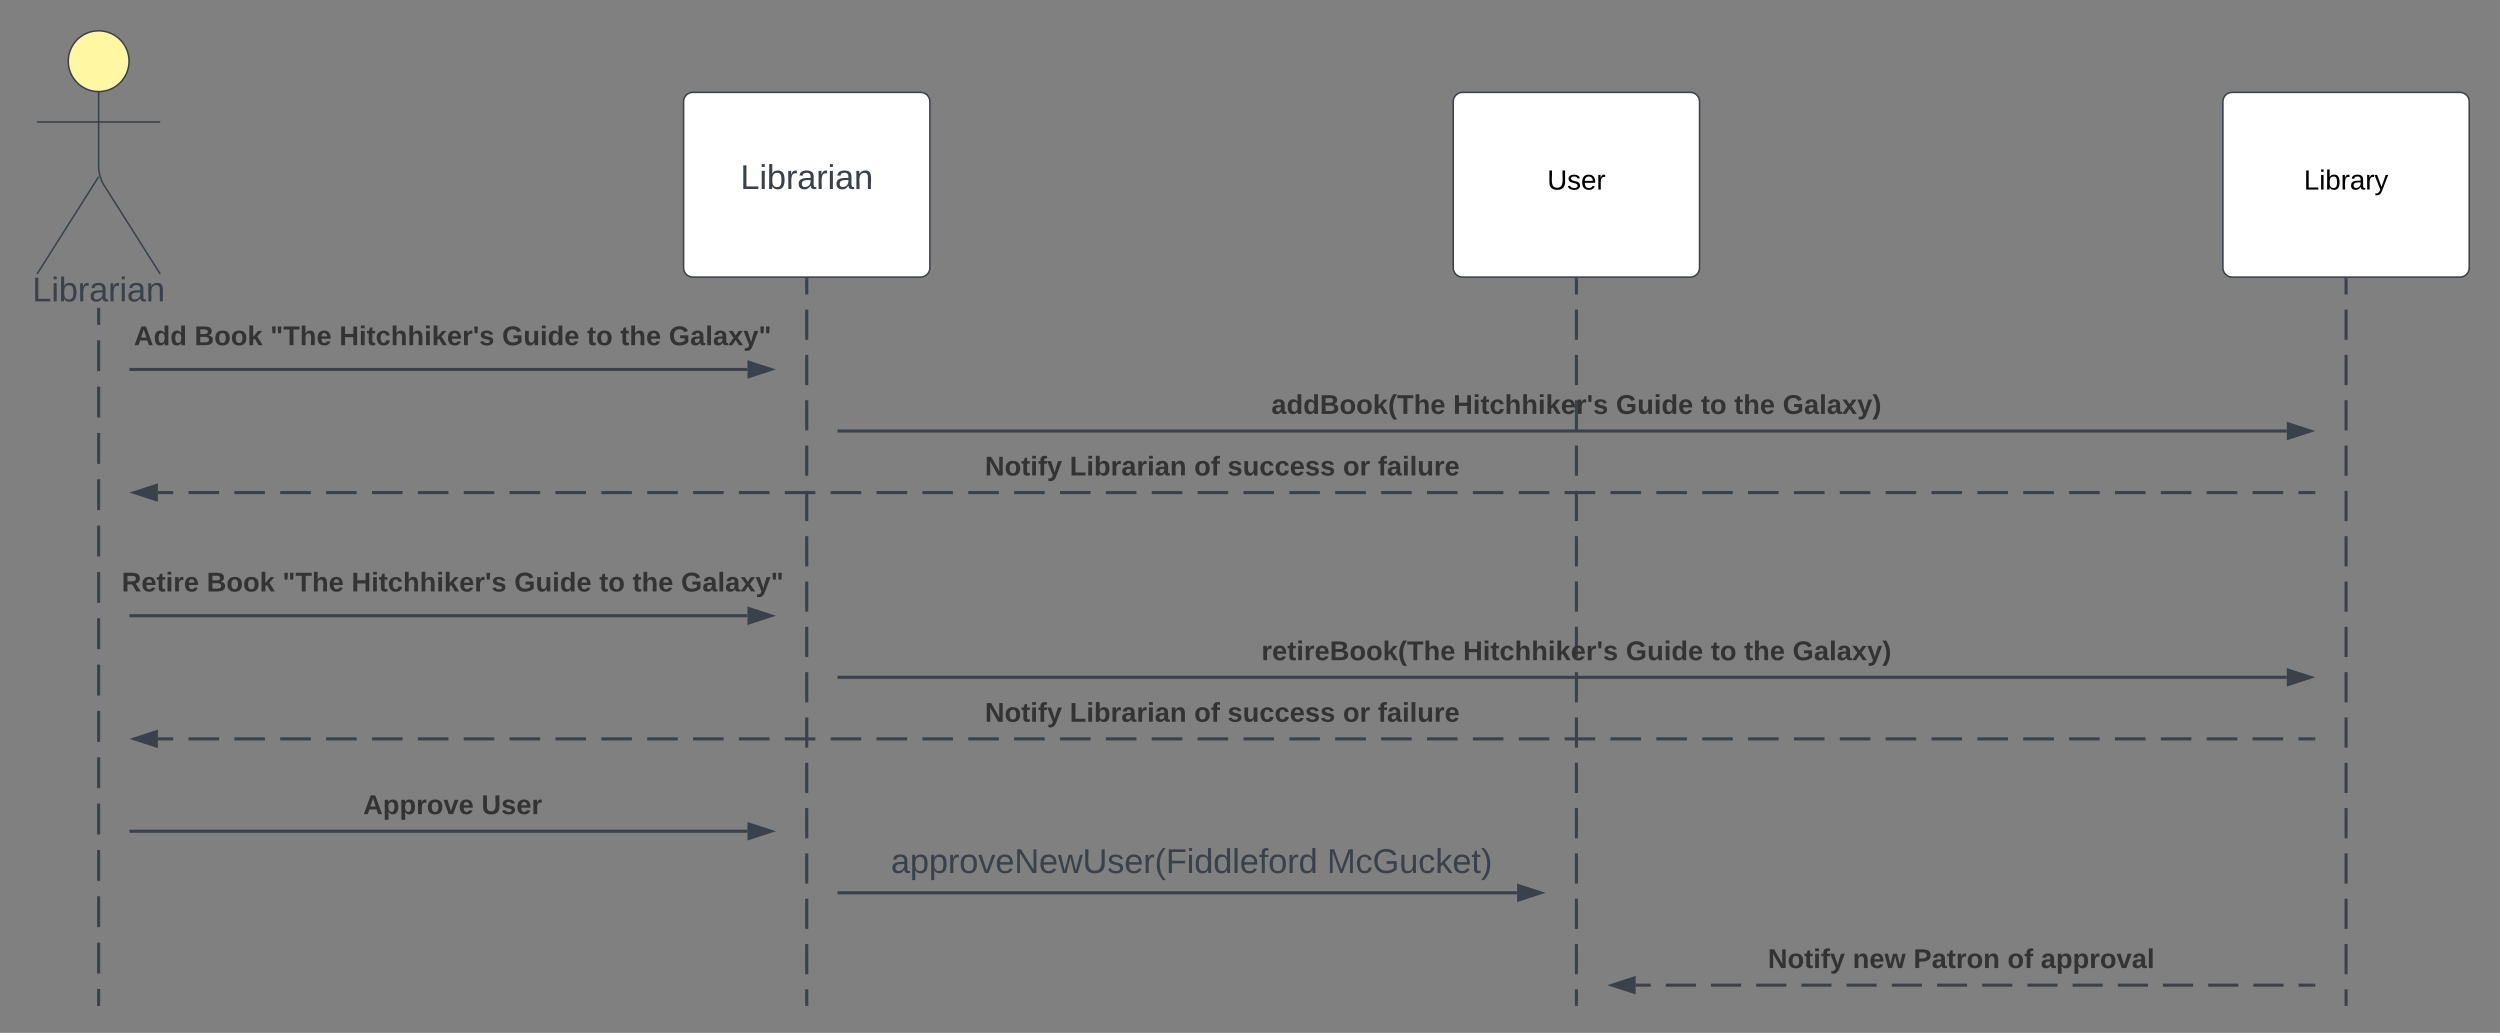 <svg xmlns="http://www.w3.org/2000/svg" xmlns:xlink="http://www.w3.org/1999/xlink" xmlns:lucid="lucid" width="1624.09" height="671"><rect width="100%" height="100%" fill="#808080" stroke="none"/><g transform="translate(-75.914 -68.195)" lucid:page-tab-id="0_0"><path d="M600 249.7v9.8m0 9.82v19.63m0 9.8v19.63m0 9.82v19.62m0 9.8v19.64m0 9.8v19.64m0 9.8v19.63m0 9.82v19.62m0 9.8v19.64m0 9.82v19.63m0 9.8v19.63m0 9.82v19.62m0 9.8v19.64m0 9.8v19.64m0 9.8v19.63m0 9.82v19.62m0 9.8v9.83" stroke="#3a414a" stroke-width="2" fill="none"/><path d="M601 249.72h-2v-1.02h2z" stroke="#3a414a" stroke-width=".05" fill="#3a414a"/><path d="M600 720.67v1.03M1100 249.7v9.8m0 9.82v19.63m0 9.8v19.63m0 9.82v19.62m0 9.8v19.64m0 9.8v19.64m0 9.8v19.63m0 9.82v19.62m0 9.8v19.64m0 9.82v19.63m0 9.8v19.63m0 9.82v19.62m0 9.8v19.64m0 9.8v19.64m0 9.8v19.63m0 9.82v19.62m0 9.8v9.83" stroke="#3a414a" stroke-width="2" fill="none"/><path d="M1101 249.72h-2v-1.02h2z" stroke="#3a414a" stroke-width=".05" fill="#3a414a"/><path d="M1100 720.67v1.03" stroke="#3a414a" stroke-width="2" fill="none"/><path d="M520 134.2c0-3.32 2.7-6 6-6h148c3.3 0 6 2.68 6 6v108c0 3.3-2.7 6-6 6H526c-3.3 0-6-2.7-6-6z" stroke="#3a414a" fill="#fff"/><use xlink:href="#a" transform="matrix(1,0,0,1,520,128.195) translate(36.919 62.778)"/><path d="M1020 134.2c0-3.32 2.7-6 6-6h148c3.3 0 6 2.68 6 6v108c0 3.3-2.7 6-6 6h-148c-3.3 0-6-2.7-6-6z" stroke="#3a414a" fill="#fff"/><use xlink:href="#b" transform="matrix(1,0,0,1,1020,128.195) translate(61.055 63.15)"/><path d="M1520 134.2c0-3.32 2.7-6 6-6h148c3.3 0 6 2.68 6 6v108c0 3.3-2.7 6-6 6h-148c-3.3 0-6-2.7-6-6z" stroke="#3a414a" fill="#fff"/><use xlink:href="#c" transform="matrix(1,0,0,1,1520,128.195) translate(52.58 63.15)"/><path d="M1600 249.7v9.8m0 9.82v19.63m0 9.8v19.63m0 9.82v19.62m0 9.8v19.64m0 9.8v19.64m0 9.8v19.63m0 9.82v19.62m0 9.8v19.64m0 9.82v19.63m0 9.8v19.63m0 9.82v19.62m0 9.8v19.64m0 9.8v19.64m0 9.8v19.63m0 9.82v19.62m0 9.8v9.83" stroke="#3a414a" stroke-width="2" fill="none"/><path d="M1601 249.72h-2v-1.02h2z" stroke="#3a414a" stroke-width=".05" fill="#3a414a"/><path d="M1600 720.67v1.03" stroke="#3a414a" stroke-width="2" fill="none"/><path d="M159.75 107.95c0 10.9-8.84 19.75-19.75 19.75-10.9 0-19.75-8.85-19.75-19.75S129.1 88.2 140 88.2c10.9 0 19.75 8.84 19.75 19.75z" stroke="#3a414a" fill="#fff7a1"/><path d="M140 127.7V177c0 3.3 1.44 8.26 3.2 11.06L180 246.2M140 183l-40 63.2m0-98.75h80" stroke="#3a414a" fill="none"/><path d="M100 94.2c0-3.32 2.7-6 6-6h68c3.3 0 6 2.68 6 6v168c0 3.3-2.7 6-6 6h-68c-3.3 0-6-2.7-6-6z" fill="none"/><use xlink:href="#a" transform="matrix(1,0,0,1,20,246.195) translate(76.914 17.778)"/><path d="M140 269.2v10.03m0 10.03v20.07m0 10.03v20.07m0 10.03v20.07m0 10.03v20.07m0 10.03v20.07m0 10.03v20.07m0 10.03v20.07m0 10.03v20.07m0 10.03v20.07m0 10.03v20.07m0 10.03v20.07m0 10.03v20.07m0 10.03v20.07m0 10.03v20.07m0 10.03v10.04M140 269.22v-1.02M140 720.67v1.03M161 308.2h400.5M161.03 308.2H160" stroke="#3a414a" stroke-width="2" fill="none"/><path d="M576.76 308.2l-14.26 4.63v-9.27z" stroke="#3a414a" stroke-width="2" fill="#3a414a"/><use xlink:href="#d" transform="matrix(1,0,0,1,162.914,278.226) translate(0 14.222)"/><use xlink:href="#e" transform="matrix(1,0,0,1,162.914,278.226) translate(39.358 14.222)"/><use xlink:href="#f" transform="matrix(1,0,0,1,162.914,278.226) translate(88.593 14.222)"/><use xlink:href="#g" transform="matrix(1,0,0,1,162.914,278.226) translate(133.432 14.222)"/><use xlink:href="#h" transform="matrix(1,0,0,1,162.914,278.226) translate(239.16 14.222)"/><use xlink:href="#i" transform="matrix(1,0,0,1,162.914,278.226) translate(294.37 14.222)"/><use xlink:href="#j" transform="matrix(1,0,0,1,162.914,278.226) translate(316 14.222)"/><use xlink:href="#k" transform="matrix(1,0,0,1,162.914,278.226) translate(347.506 14.222)"/><path d="M621 348.2h940.5M621.03 348.2H620" stroke="#3a414a" stroke-width="2" fill="none"/><path d="M1576.76 348.2l-14.26 4.63v-9.27z" stroke="#3a414a" stroke-width="2" fill="#3a414a"/><use xlink:href="#l" transform="matrix(1,0,0,1,901.827,322.862) translate(0 14.222)"/><use xlink:href="#m" transform="matrix(1,0,0,1,901.827,322.862) translate(118.123 14.222)"/><use xlink:href="#h" transform="matrix(1,0,0,1,901.827,322.862) translate(223.852 14.222)"/><use xlink:href="#i" transform="matrix(1,0,0,1,901.827,322.862) translate(279.062 14.222)"/><use xlink:href="#j" transform="matrix(1,0,0,1,901.827,322.862) translate(300.691 14.222)"/><use xlink:href="#n" transform="matrix(1,0,0,1,901.827,322.862) translate(332.198 14.222)"/><path d="M161 608.2h400.5M161.03 608.2H160" stroke="#3a414a" stroke-width="2" fill="none"/><path d="M576.76 608.2l-14.26 4.63v-9.27z" stroke="#3a414a" stroke-width="2" fill="#3a414a"/><use xlink:href="#o" transform="matrix(1,0,0,1,311.852,582.862) translate(0 14.222)"/><use xlink:href="#p" transform="matrix(1,0,0,1,311.852,582.862) translate(76.84 14.222)"/><path d="M178.5 388.2h9.93m9.94 0h19.86m9.93 0h19.87m9.93 0h19.87m9.93 0h19.87m9.93 0h19.86m9.94 0h19.86m9.93 0h19.87m9.93 0h19.87m9.93 0h19.87m9.93 0h19.86m9.95 0h19.86m9.94 0H546m9.94 0h19.87m9.94 0h19.86m9.94 0h19.86m9.93 0h19.87m9.93 0H695m9.93 0h19.87m9.93 0h19.86m9.93 0h19.86m9.92 0h19.87m9.92 0H844m9.92 0h19.86m9.94 0h19.86m9.94 0h19.86m9.93 0h19.88m9.93 0H993m9.93 0h19.87m9.94 0h19.87m9.93 0h19.87m9.93 0h19.87m9.93 0h19.87m9.93 0h19.86m9.94 0h19.86m9.93 0h19.86m9.93 0h19.86m9.93 0h19.85m9.94 0h19.85m9.93 0h19.87m9.93 0h19.87m9.93 0h19.87m9.93 0h19.86m9.94 0h19.86m9.93 0h19.87m9.93 0h19.87m9.93 0h19.86m9.94 0h9.93" stroke="#3a414a" stroke-width="2" fill="none"/><path d="M163.24 388.2l14.26-4.64v9.27z" stroke="#3a414a" stroke-width="2" fill="#3a414a"/><path d="M1578.97 388.2h1.03" stroke="#3a414a" stroke-width="2" fill="none"/><use xlink:href="#q" transform="matrix(1,0,0,1,715.753,362.862) translate(0 14.222)"/><use xlink:href="#r" transform="matrix(1,0,0,1,715.753,362.862) translate(55.111 14.222)"/><use xlink:href="#s" transform="matrix(1,0,0,1,715.753,362.862) translate(135.951 14.222)"/><use xlink:href="#t" transform="matrix(1,0,0,1,715.753,362.862) translate(157.58 14.222)"/><use xlink:href="#u" transform="matrix(1,0,0,1,715.753,362.862) translate(232.593 14.222)"/><use xlink:href="#v" transform="matrix(1,0,0,1,715.753,362.862) translate(255.259 14.222)"/><path d="M161 468.2h400.5M161.03 468.2H160" stroke="#3a414a" stroke-width="2" fill="none"/><path d="M576.76 468.2l-14.26 4.63v-9.27z" stroke="#3a414a" stroke-width="2" fill="#3a414a"/><g><use xlink:href="#w" transform="matrix(1,0,0,1,154.988,438.226) translate(0 14.222)"/><use xlink:href="#e" transform="matrix(1,0,0,1,154.988,438.226) translate(55.21 14.222)"/><use xlink:href="#f" transform="matrix(1,0,0,1,154.988,438.226) translate(104.444 14.222)"/><use xlink:href="#g" transform="matrix(1,0,0,1,154.988,438.226) translate(149.284 14.222)"/><use xlink:href="#h" transform="matrix(1,0,0,1,154.988,438.226) translate(255.012 14.222)"/><use xlink:href="#i" transform="matrix(1,0,0,1,154.988,438.226) translate(310.222 14.222)"/><use xlink:href="#j" transform="matrix(1,0,0,1,154.988,438.226) translate(331.852 14.222)"/><use xlink:href="#k" transform="matrix(1,0,0,1,154.988,438.226) translate(363.358 14.222)"/></g><path d="M621 508.2h940.5M621.03 508.2H620" stroke="#3a414a" stroke-width="2" fill="none"/><path d="M1576.76 508.2l-14.26 4.63v-9.27z" stroke="#3a414a" stroke-width="2" fill="#3a414a"/><g><use xlink:href="#x" transform="matrix(1,0,0,1,895.383,482.862) translate(0 14.222)"/><use xlink:href="#m" transform="matrix(1,0,0,1,895.383,482.862) translate(131.012 14.222)"/><use xlink:href="#h" transform="matrix(1,0,0,1,895.383,482.862) translate(236.741 14.222)"/><use xlink:href="#i" transform="matrix(1,0,0,1,895.383,482.862) translate(291.951 14.222)"/><use xlink:href="#j" transform="matrix(1,0,0,1,895.383,482.862) translate(313.58 14.222)"/><use xlink:href="#n" transform="matrix(1,0,0,1,895.383,482.862) translate(345.086 14.222)"/></g><path d="M178.5 548.2h9.93m9.94 0h19.86m9.93 0h19.87m9.93 0h19.87m9.93 0h19.87m9.93 0h19.86m9.94 0h19.86m9.93 0h19.87m9.93 0h19.87m9.93 0h19.87m9.93 0h19.86m9.95 0h19.86m9.94 0H546m9.94 0h19.87m9.94 0h19.86m9.94 0h19.86m9.93 0h19.87m9.93 0H695m9.93 0h19.87m9.93 0h19.86m9.93 0h19.86m9.92 0h19.87m9.92 0H844m9.92 0h19.86m9.94 0h19.86m9.94 0h19.86m9.93 0h19.88m9.93 0H993m9.93 0h19.87m9.94 0h19.87m9.93 0h19.87m9.93 0h19.87m9.93 0h19.87m9.93 0h19.86m9.94 0h19.86m9.93 0h19.86m9.93 0h19.86m9.93 0h19.85m9.94 0h19.85m9.93 0h19.87m9.93 0h19.87m9.93 0h19.87m9.93 0h19.86m9.94 0h19.86m9.93 0h19.87m9.93 0h19.87m9.93 0h19.86m9.94 0h9.93" stroke="#3a414a" stroke-width="2" fill="none"/><path d="M163.24 548.2l14.26-4.64v9.27z" stroke="#3a414a" stroke-width="2" fill="#3a414a"/><path d="M1578.97 548.2h1.03" stroke="#3a414a" stroke-width="2" fill="none"/><g><use xlink:href="#q" transform="matrix(1,0,0,1,715.753,522.862) translate(0 14.222)"/><use xlink:href="#r" transform="matrix(1,0,0,1,715.753,522.862) translate(55.111 14.222)"/><use xlink:href="#s" transform="matrix(1,0,0,1,715.753,522.862) translate(135.951 14.222)"/><use xlink:href="#t" transform="matrix(1,0,0,1,715.753,522.862) translate(157.58 14.222)"/><use xlink:href="#u" transform="matrix(1,0,0,1,715.753,522.862) translate(232.593 14.222)"/><use xlink:href="#v" transform="matrix(1,0,0,1,715.753,522.862) translate(255.259 14.222)"/></g><path d="M621 648.2h440.5M621.03 648.2H620" stroke="#3a414a" stroke-width="2" fill="none"/><path d="M1076.76 648.2l-14.26 4.63v-9.27z" stroke="#3a414a" stroke-width="2" fill="#3a414a"/><g><use xlink:href="#y" transform="matrix(1,0,0,1,654.691,617.528) translate(0 17.778)"/><use xlink:href="#z" transform="matrix(1,0,0,1,654.691,617.528) translate(283.333 17.778)"/></g><path d="M1138.5 708.2h9.8m9.78 0h19.58m9.8 0H1207m9.8 0h19.57m9.78 0h19.58m9.8 0h19.56m9.8 0h19.57m9.78 0h19.58m9.8 0h19.56m9.8 0h19.57m9.78 0h19.58m9.78 0h19.58m9.8 0h19.57m9.78 0h19.58m9.78 0h19.58m9.8 0h9.78" stroke="#3a414a" stroke-width="2" fill="none"/><path d="M1123.24 708.2l14.26-4.64v9.27z" stroke="#3a414a" stroke-width="2" fill="#3a414a"/><path d="M1578.97 708.2h1.03" stroke="#3a414a" stroke-width="2" fill="none"/><g><use xlink:href="#q" transform="matrix(1,0,0,1,1224.395,682.862) translate(0 14.222)"/><use xlink:href="#A" transform="matrix(1,0,0,1,1224.395,682.862) translate(55.111 14.222)"/><use xlink:href="#B" transform="matrix(1,0,0,1,1224.395,682.862) translate(94.568 14.222)"/><use xlink:href="#s" transform="matrix(1,0,0,1,1224.395,682.862) translate(155.654 14.222)"/><use xlink:href="#C" transform="matrix(1,0,0,1,1224.395,682.862) translate(177.284 14.222)"/></g><defs><path fill="#3a414a" d="M30 0v-248h33v221h125V0H30" id="D"/><path fill="#3a414a" d="M24-231v-30h32v30H24zM24 0v-190h32V0H24" id="E"/><path fill="#3a414a" d="M115-194c53 0 69 39 70 98 0 66-23 100-70 100C84 3 66-7 56-30L54 0H23l1-261h32v101c10-23 28-34 59-34zm-8 174c40 0 45-34 45-75 0-40-5-75-45-74-42 0-51 32-51 76 0 43 10 73 51 73" id="F"/><path fill="#3a414a" d="M114-163C36-179 61-72 57 0H25l-1-190h30c1 12-1 29 2 39 6-27 23-49 58-41v29" id="G"/><path fill="#3a414a" d="M141-36C126-15 110 5 73 4 37 3 15-17 15-53c-1-64 63-63 125-63 3-35-9-54-41-54-24 1-41 7-42 31l-33-3c5-37 33-52 76-52 45 0 72 20 72 64v82c-1 20 7 32 28 27v20c-31 9-61-2-59-35zM48-53c0 20 12 33 32 33 41-3 63-29 60-74-43 2-92-5-92 41" id="H"/><path fill="#3a414a" d="M117-194c89-4 53 116 60 194h-32v-121c0-31-8-49-39-48C34-167 62-67 57 0H25l-1-190h30c1 10-1 24 2 32 11-22 29-35 61-36" id="I"/><g id="a"><use transform="matrix(0.062,0,0,0.062,0,0)" xlink:href="#D"/><use transform="matrix(0.062,0,0,0.062,12.346,0)" xlink:href="#E"/><use transform="matrix(0.062,0,0,0.062,17.222,0)" xlink:href="#F"/><use transform="matrix(0.062,0,0,0.062,29.568,0)" xlink:href="#G"/><use transform="matrix(0.062,0,0,0.062,36.914,0)" xlink:href="#H"/><use transform="matrix(0.062,0,0,0.062,49.259,0)" xlink:href="#G"/><use transform="matrix(0.062,0,0,0.062,56.605,0)" xlink:href="#E"/><use transform="matrix(0.062,0,0,0.062,61.481,0)" xlink:href="#H"/><use transform="matrix(0.062,0,0,0.062,73.827,0)" xlink:href="#I"/></g><path d="M232-93c-1 65-40 97-104 97C67 4 28-28 28-90v-158h33c8 89-33 224 67 224 102 0 64-133 71-224h33v155" id="J"/><path d="M135-143c-3-34-86-38-87 0 15 53 115 12 119 90S17 21 10-45l28-5c4 36 97 45 98 0-10-56-113-15-118-90-4-57 82-63 122-42 12 7 21 19 24 35" id="K"/><path d="M100-194c63 0 86 42 84 106H49c0 40 14 67 53 68 26 1 43-12 49-29l28 8c-11 28-37 45-77 45C44 4 14-33 15-96c1-61 26-98 85-98zm52 81c6-60-76-77-97-28-3 7-6 17-6 28h103" id="L"/><path d="M114-163C36-179 61-72 57 0H25l-1-190h30c1 12-1 29 2 39 6-27 23-49 58-41v29" id="M"/><g id="b"><use transform="matrix(0.05,0,0,0.05,0,0)" xlink:href="#J"/><use transform="matrix(0.05,0,0,0.05,12.95,0)" xlink:href="#K"/><use transform="matrix(0.05,0,0,0.05,21.95,0)" xlink:href="#L"/><use transform="matrix(0.05,0,0,0.05,31.95,0)" xlink:href="#M"/></g><path d="M30 0v-248h33v221h125V0H30" id="N"/><path d="M24-231v-30h32v30H24zM24 0v-190h32V0H24" id="O"/><path d="M115-194c53 0 69 39 70 98 0 66-23 100-70 100C84 3 66-7 56-30L54 0H23l1-261h32v101c10-23 28-34 59-34zm-8 174c40 0 45-34 45-75 0-40-5-75-45-74-42 0-51 32-51 76 0 43 10 73 51 73" id="P"/><path d="M141-36C126-15 110 5 73 4 37 3 15-17 15-53c-1-64 63-63 125-63 3-35-9-54-41-54-24 1-41 7-42 31l-33-3c5-37 33-52 76-52 45 0 72 20 72 64v82c-1 20 7 32 28 27v20c-31 9-61-2-59-35zM48-53c0 20 12 33 32 33 41-3 63-29 60-74-43 2-92-5-92 41" id="Q"/><path d="M179-190L93 31C79 59 56 82 12 73V49c39 6 53-20 64-50L1-190h34L92-34l54-156h33" id="R"/><g id="c"><use transform="matrix(0.05,0,0,0.05,0,0)" xlink:href="#N"/><use transform="matrix(0.05,0,0,0.05,10,0)" xlink:href="#O"/><use transform="matrix(0.05,0,0,0.05,13.95,0)" xlink:href="#P"/><use transform="matrix(0.05,0,0,0.05,23.95,0)" xlink:href="#M"/><use transform="matrix(0.05,0,0,0.05,29.9,0)" xlink:href="#Q"/><use transform="matrix(0.05,0,0,0.05,39.9,0)" xlink:href="#M"/><use transform="matrix(0.05,0,0,0.05,45.85,0)" xlink:href="#R"/></g><path fill="#333" d="M199 0l-22-63H83L61 0H9l90-248h61L250 0h-51zm-33-102l-36-108c-10 38-24 72-36 108h72" id="S"/><path fill="#333" d="M88-194c31-1 46 15 58 34l-1-101h50l1 261h-48c-2-10 0-23-3-31C134-8 116 4 84 4 32 4 16-41 15-95c0-56 19-97 73-99zm17 164c33 0 40-30 41-66 1-37-9-64-41-64s-38 30-39 65c0 43 13 65 39 65" id="T"/><g id="d"><use transform="matrix(0.049,0,0,0.049,0,0)" xlink:href="#S"/><use transform="matrix(0.049,0,0,0.049,12.79,0)" xlink:href="#T"/><use transform="matrix(0.049,0,0,0.049,23.605,0)" xlink:href="#T"/></g><path fill="#333" d="M182-130c37 4 62 22 62 59C244 23 116-4 24 0v-248c84 5 203-23 205 63 0 31-19 50-47 55zM76-148c40-3 101 13 101-30 0-44-60-28-101-31v61zm0 110c48-3 116 14 116-37 0-48-69-32-116-35v72" id="U"/><path fill="#333" d="M110-194c64 0 96 36 96 99 0 64-35 99-97 99-61 0-95-36-95-99 0-62 34-99 96-99zm-1 164c35 0 45-28 45-65 0-40-10-65-43-65-34 0-45 26-45 65 0 36 10 65 43 65" id="V"/><path fill="#333" d="M147 0L96-86 75-71V0H25v-261h50v150l67-79h53l-66 74L201 0h-54" id="W"/><g id="e"><use transform="matrix(0.049,0,0,0.049,0,0)" xlink:href="#U"/><use transform="matrix(0.049,0,0,0.049,12.79,0)" xlink:href="#V"/><use transform="matrix(0.049,0,0,0.049,23.605,0)" xlink:href="#V"/><use transform="matrix(0.049,0,0,0.049,34.42,0)" xlink:href="#W"/></g><path fill="#333" d="M142-158h-39l-4-90h48zm-75 0H28l-4-90h48" id="X"/><path fill="#333" d="M136-208V0H84v-208H4v-40h212v40h-80" id="Y"/><path fill="#333" d="M114-157C55-157 80-60 75 0H25v-261h50l-1 109c12-26 28-41 61-42 86-1 58 113 63 194h-50c-7-57 23-157-34-157" id="Z"/><path fill="#333" d="M185-48c-13 30-37 53-82 52C43 2 14-33 14-96s30-98 90-98c62 0 83 45 84 108H66c0 31 8 55 39 56 18 0 30-7 34-22zm-45-69c5-46-57-63-70-21-2 6-4 13-4 21h74" id="aa"/><g id="f"><use transform="matrix(0.049,0,0,0.049,0,0)" xlink:href="#X"/><use transform="matrix(0.049,0,0,0.049,8.395,0)" xlink:href="#Y"/><use transform="matrix(0.049,0,0,0.049,19.21,0)" xlink:href="#Z"/><use transform="matrix(0.049,0,0,0.049,30.025,0)" xlink:href="#aa"/></g><path fill="#333" d="M186 0v-106H76V0H24v-248h52v99h110v-99h50V0h-50" id="ab"/><path fill="#333" d="M25-224v-37h50v37H25zM25 0v-190h50V0H25" id="ac"/><path fill="#333" d="M115-3C79 11 28 4 28-45v-112H4v-33h27l15-45h31v45h36v33H77v99c-1 23 16 31 38 25v30" id="ad"/><path fill="#333" d="M190-63c-7 42-38 67-86 67-59 0-84-38-90-98-12-110 154-137 174-36l-49 2c-2-19-15-32-35-32-30 0-35 28-38 64-6 74 65 87 74 30" id="ae"/><path fill="#333" d="M135-150c-39-12-60 13-60 57V0H25l-1-190h47c2 13-1 29 3 40 6-28 27-53 61-41v41" id="af"/><path fill="#333" d="M62-158H24l-5-90h48" id="ag"/><path fill="#333" d="M137-138c1-29-70-34-71-4 15 46 118 7 119 86 1 83-164 76-172 9l43-7c4 19 20 25 44 25 33 8 57-30 24-41C81-84 22-81 20-136c-2-80 154-74 161-7" id="ah"/><g id="g"><use transform="matrix(0.049,0,0,0.049,0,0)" xlink:href="#ab"/><use transform="matrix(0.049,0,0,0.049,12.79,0)" xlink:href="#ac"/><use transform="matrix(0.049,0,0,0.049,17.728,0)" xlink:href="#ad"/><use transform="matrix(0.049,0,0,0.049,23.605,0)" xlink:href="#ae"/><use transform="matrix(0.049,0,0,0.049,33.481,0)" xlink:href="#Z"/><use transform="matrix(0.049,0,0,0.049,44.296,0)" xlink:href="#Z"/><use transform="matrix(0.049,0,0,0.049,55.111,0)" xlink:href="#ac"/><use transform="matrix(0.049,0,0,0.049,60.049,0)" xlink:href="#W"/><use transform="matrix(0.049,0,0,0.049,69.926,0)" xlink:href="#aa"/><use transform="matrix(0.049,0,0,0.049,79.802,0)" xlink:href="#af"/><use transform="matrix(0.049,0,0,0.049,86.716,0)" xlink:href="#ag"/><use transform="matrix(0.049,0,0,0.049,90.914,0)" xlink:href="#ah"/></g><path fill="#333" d="M67-125c0 54 23 88 75 88 28 0 53-7 68-21v-34h-60v-39h108v91C232-14 192 4 140 4 58 4 20-42 15-125 8-236 126-280 215-234c19 10 29 26 37 47l-47 15c-11-23-29-39-63-39-53 1-75 33-75 86" id="ai"/><path fill="#333" d="M85 4C-2 5 27-109 22-190h50c7 57-23 150 33 157 60-5 35-97 40-157h50l1 190h-47c-2-12 1-28-3-38-12 25-28 42-61 42" id="aj"/><g id="h"><use transform="matrix(0.049,0,0,0.049,0,0)" xlink:href="#ai"/><use transform="matrix(0.049,0,0,0.049,13.827,0)" xlink:href="#aj"/><use transform="matrix(0.049,0,0,0.049,24.642,0)" xlink:href="#ac"/><use transform="matrix(0.049,0,0,0.049,29.58,0)" xlink:href="#T"/><use transform="matrix(0.049,0,0,0.049,40.395,0)" xlink:href="#aa"/></g><g id="i"><use transform="matrix(0.049,0,0,0.049,0,0)" xlink:href="#ad"/><use transform="matrix(0.049,0,0,0.049,5.877,0)" xlink:href="#V"/></g><g id="j"><use transform="matrix(0.049,0,0,0.049,0,0)" xlink:href="#ad"/><use transform="matrix(0.049,0,0,0.049,5.877,0)" xlink:href="#Z"/><use transform="matrix(0.049,0,0,0.049,16.691,0)" xlink:href="#aa"/></g><path fill="#333" d="M133-34C117-15 103 5 69 4 32 3 11-16 11-54c-1-60 55-63 116-61 1-26-3-47-28-47-18 1-26 9-28 27l-52-2c7-38 36-58 82-57s74 22 75 68l1 82c-1 14 12 18 25 15v27c-30 8-71 5-69-32zm-48 3c29 0 43-24 42-57-32 0-66-3-65 30 0 17 8 27 23 27" id="ak"/><path fill="#333" d="M25 0v-261h50V0H25" id="al"/><path fill="#333" d="M144 0l-44-69L55 0H2l70-98-66-92h53l41 62 40-62h54l-67 91 71 99h-54" id="am"/><path fill="#333" d="M123 10C108 53 80 86 19 72V37c35 8 53-11 59-39L3-190h52l48 148c12-52 28-100 44-148h51" id="an"/><g id="k"><use transform="matrix(0.049,0,0,0.049,0,0)" xlink:href="#ai"/><use transform="matrix(0.049,0,0,0.049,13.827,0)" xlink:href="#ak"/><use transform="matrix(0.049,0,0,0.049,23.704,0)" xlink:href="#al"/><use transform="matrix(0.049,0,0,0.049,28.642,0)" xlink:href="#ak"/><use transform="matrix(0.049,0,0,0.049,38.519,0)" xlink:href="#am"/><use transform="matrix(0.049,0,0,0.049,48.395,0)" xlink:href="#an"/><use transform="matrix(0.049,0,0,0.049,58.272,0)" xlink:href="#X"/></g><path fill="#333" d="M67-93c0 74 22 123 53 168H70C40 30 18-18 18-93s22-123 52-168h50c-32 44-53 94-53 168" id="ao"/><g id="l"><use transform="matrix(0.049,0,0,0.049,0,0)" xlink:href="#ak"/><use transform="matrix(0.049,0,0,0.049,9.877,0)" xlink:href="#T"/><use transform="matrix(0.049,0,0,0.049,20.691,0)" xlink:href="#T"/><use transform="matrix(0.049,0,0,0.049,31.506,0)" xlink:href="#U"/><use transform="matrix(0.049,0,0,0.049,44.296,0)" xlink:href="#V"/><use transform="matrix(0.049,0,0,0.049,55.111,0)" xlink:href="#V"/><use transform="matrix(0.049,0,0,0.049,65.926,0)" xlink:href="#W"/><use transform="matrix(0.049,0,0,0.049,75.802,0)" xlink:href="#ao"/><use transform="matrix(0.049,0,0,0.049,81.679,0)" xlink:href="#Y"/><use transform="matrix(0.049,0,0,0.049,92.494,0)" xlink:href="#Z"/><use transform="matrix(0.049,0,0,0.049,103.309,0)" xlink:href="#aa"/></g><g id="m"><use transform="matrix(0.049,0,0,0.049,0,0)" xlink:href="#ab"/><use transform="matrix(0.049,0,0,0.049,12.79,0)" xlink:href="#ac"/><use transform="matrix(0.049,0,0,0.049,17.728,0)" xlink:href="#ad"/><use transform="matrix(0.049,0,0,0.049,23.605,0)" xlink:href="#ae"/><use transform="matrix(0.049,0,0,0.049,33.481,0)" xlink:href="#Z"/><use transform="matrix(0.049,0,0,0.049,44.296,0)" xlink:href="#Z"/><use transform="matrix(0.049,0,0,0.049,55.111,0)" xlink:href="#ac"/><use transform="matrix(0.049,0,0,0.049,60.049,0)" xlink:href="#W"/><use transform="matrix(0.049,0,0,0.049,69.926,0)" xlink:href="#aa"/><use transform="matrix(0.049,0,0,0.049,79.802,0)" xlink:href="#af"/><use transform="matrix(0.049,0,0,0.049,86.716,0)" xlink:href="#ag"/><use transform="matrix(0.049,0,0,0.049,90.914,0)" xlink:href="#ah"/></g><path fill="#333" d="M102-93c0 74-22 123-52 168H0C30 29 54-18 53-93c0-74-22-123-53-168h50c30 45 52 94 52 168" id="ap"/><g id="n"><use transform="matrix(0.049,0,0,0.049,0,0)" xlink:href="#ai"/><use transform="matrix(0.049,0,0,0.049,13.827,0)" xlink:href="#ak"/><use transform="matrix(0.049,0,0,0.049,23.704,0)" xlink:href="#al"/><use transform="matrix(0.049,0,0,0.049,28.642,0)" xlink:href="#ak"/><use transform="matrix(0.049,0,0,0.049,38.519,0)" xlink:href="#am"/><use transform="matrix(0.049,0,0,0.049,48.395,0)" xlink:href="#an"/><use transform="matrix(0.049,0,0,0.049,58.272,0)" xlink:href="#ap"/></g><path fill="#333" d="M135-194c53 0 70 44 70 98 0 56-19 98-73 100-31 1-45-17-59-34 3 33 2 69 2 105H25l-1-265h48c2 10 0 23 3 31 11-24 29-35 60-35zM114-30c33 0 39-31 40-66 0-38-9-64-40-64-56 0-55 130 0 130" id="aq"/><path fill="#333" d="M128 0H69L1-190h53L99-40l48-150h52" id="ar"/><g id="o"><use transform="matrix(0.049,0,0,0.049,0,0)" xlink:href="#S"/><use transform="matrix(0.049,0,0,0.049,12.79,0)" xlink:href="#aq"/><use transform="matrix(0.049,0,0,0.049,23.605,0)" xlink:href="#aq"/><use transform="matrix(0.049,0,0,0.049,34.42,0)" xlink:href="#af"/><use transform="matrix(0.049,0,0,0.049,41.333,0)" xlink:href="#V"/><use transform="matrix(0.049,0,0,0.049,52.148,0)" xlink:href="#ar"/><use transform="matrix(0.049,0,0,0.049,62.025,0)" xlink:href="#aa"/></g><path fill="#333" d="M238-95c0 69-44 99-111 99C63 4 22-25 22-93v-155h51v151c-1 38 19 59 55 60 90 1 49-130 58-211h52v153" id="as"/><g id="p"><use transform="matrix(0.049,0,0,0.049,0,0)" xlink:href="#as"/><use transform="matrix(0.049,0,0,0.049,12.79,0)" xlink:href="#ah"/><use transform="matrix(0.049,0,0,0.049,22.667,0)" xlink:href="#aa"/><use transform="matrix(0.049,0,0,0.049,32.543,0)" xlink:href="#af"/></g><path fill="#333" d="M175 0L67-191c6 58 2 128 3 191H24v-248h59L193-55c-6-58-2-129-3-193h46V0h-61" id="at"/><path fill="#333" d="M121-226c-27-7-43 5-38 36h38v33H83V0H34v-157H6v-33h28c-9-59 32-81 87-68v32" id="au"/><g id="q"><use transform="matrix(0.049,0,0,0.049,0,0)" xlink:href="#at"/><use transform="matrix(0.049,0,0,0.049,12.79,0)" xlink:href="#V"/><use transform="matrix(0.049,0,0,0.049,23.605,0)" xlink:href="#ad"/><use transform="matrix(0.049,0,0,0.049,29.481,0)" xlink:href="#ac"/><use transform="matrix(0.049,0,0,0.049,34.42,0)" xlink:href="#au"/><use transform="matrix(0.049,0,0,0.049,40.296,0)" xlink:href="#an"/></g><path fill="#333" d="M24 0v-248h52v208h133V0H24" id="av"/><path fill="#333" d="M135-194c52 0 70 43 70 98 0 56-19 99-73 100-30 1-46-15-58-35L72 0H24l1-261h50v104c11-23 29-37 60-37zM114-30c31 0 40-27 40-66 0-37-7-63-39-63s-41 28-41 65c0 36 8 64 40 64" id="aw"/><path fill="#333" d="M135-194c87-1 58 113 63 194h-50c-7-57 23-157-34-157-59 0-34 97-39 157H25l-1-190h47c2 12-1 28 3 38 12-26 28-41 61-42" id="ax"/><g id="r"><use transform="matrix(0.049,0,0,0.049,0,0)" xlink:href="#av"/><use transform="matrix(0.049,0,0,0.049,10.815,0)" xlink:href="#ac"/><use transform="matrix(0.049,0,0,0.049,15.753,0)" xlink:href="#aw"/><use transform="matrix(0.049,0,0,0.049,26.568,0)" xlink:href="#af"/><use transform="matrix(0.049,0,0,0.049,33.481,0)" xlink:href="#ak"/><use transform="matrix(0.049,0,0,0.049,43.358,0)" xlink:href="#af"/><use transform="matrix(0.049,0,0,0.049,50.272,0)" xlink:href="#ac"/><use transform="matrix(0.049,0,0,0.049,55.21,0)" xlink:href="#ak"/><use transform="matrix(0.049,0,0,0.049,65.086,0)" xlink:href="#ax"/></g><g id="s"><use transform="matrix(0.049,0,0,0.049,0,0)" xlink:href="#V"/><use transform="matrix(0.049,0,0,0.049,10.815,0)" xlink:href="#au"/></g><g id="t"><use transform="matrix(0.049,0,0,0.049,0,0)" xlink:href="#ah"/><use transform="matrix(0.049,0,0,0.049,9.877,0)" xlink:href="#aj"/><use transform="matrix(0.049,0,0,0.049,20.691,0)" xlink:href="#ae"/><use transform="matrix(0.049,0,0,0.049,30.568,0)" xlink:href="#ae"/><use transform="matrix(0.049,0,0,0.049,40.444,0)" xlink:href="#aa"/><use transform="matrix(0.049,0,0,0.049,50.321,0)" xlink:href="#ah"/><use transform="matrix(0.049,0,0,0.049,60.198,0)" xlink:href="#ah"/></g><g id="u"><use transform="matrix(0.049,0,0,0.049,0,0)" xlink:href="#V"/><use transform="matrix(0.049,0,0,0.049,10.815,0)" xlink:href="#af"/></g><g id="v"><use transform="matrix(0.049,0,0,0.049,0,0)" xlink:href="#au"/><use transform="matrix(0.049,0,0,0.049,5.877,0)" xlink:href="#ak"/><use transform="matrix(0.049,0,0,0.049,15.753,0)" xlink:href="#ac"/><use transform="matrix(0.049,0,0,0.049,20.691,0)" xlink:href="#al"/><use transform="matrix(0.049,0,0,0.049,25.63,0)" xlink:href="#aj"/><use transform="matrix(0.049,0,0,0.049,36.444,0)" xlink:href="#af"/><use transform="matrix(0.049,0,0,0.049,43.358,0)" xlink:href="#aa"/></g><path fill="#333" d="M240-174c0 40-23 61-54 70L253 0h-59l-57-94H76V0H24v-248c93 4 217-23 216 74zM76-134c48-2 112 12 112-38 0-48-66-32-112-35v73" id="ay"/><g id="w"><use transform="matrix(0.049,0,0,0.049,0,0)" xlink:href="#ay"/><use transform="matrix(0.049,0,0,0.049,12.79,0)" xlink:href="#aa"/><use transform="matrix(0.049,0,0,0.049,22.667,0)" xlink:href="#ad"/><use transform="matrix(0.049,0,0,0.049,28.543,0)" xlink:href="#ac"/><use transform="matrix(0.049,0,0,0.049,33.481,0)" xlink:href="#af"/><use transform="matrix(0.049,0,0,0.049,40.395,0)" xlink:href="#aa"/></g><g id="x"><use transform="matrix(0.049,0,0,0.049,0,0)" xlink:href="#af"/><use transform="matrix(0.049,0,0,0.049,6.914,0)" xlink:href="#aa"/><use transform="matrix(0.049,0,0,0.049,16.79,0)" xlink:href="#ad"/><use transform="matrix(0.049,0,0,0.049,22.667,0)" xlink:href="#ac"/><use transform="matrix(0.049,0,0,0.049,27.605,0)" xlink:href="#af"/><use transform="matrix(0.049,0,0,0.049,34.519,0)" xlink:href="#aa"/><use transform="matrix(0.049,0,0,0.049,44.395,0)" xlink:href="#U"/><use transform="matrix(0.049,0,0,0.049,57.185,0)" xlink:href="#V"/><use transform="matrix(0.049,0,0,0.049,68,0)" xlink:href="#V"/><use transform="matrix(0.049,0,0,0.049,78.815,0)" xlink:href="#W"/><use transform="matrix(0.049,0,0,0.049,88.691,0)" xlink:href="#ao"/><use transform="matrix(0.049,0,0,0.049,94.568,0)" xlink:href="#Y"/><use transform="matrix(0.049,0,0,0.049,105.383,0)" xlink:href="#Z"/><use transform="matrix(0.049,0,0,0.049,116.198,0)" xlink:href="#aa"/></g><path fill="#3a414a" d="M115-194c55 1 70 41 70 98S169 2 115 4C84 4 66-9 55-30l1 105H24l-1-265h31l2 30c10-21 28-34 59-34zm-8 174c40 0 45-34 45-75s-6-73-45-74c-42 0-51 32-51 76 0 43 10 73 51 73" id="az"/><path fill="#3a414a" d="M100-194c62-1 85 37 85 99 1 63-27 99-86 99S16-35 15-95c0-66 28-99 85-99zM99-20c44 1 53-31 53-75 0-43-8-75-51-75s-53 32-53 75 10 74 51 75" id="aA"/><path fill="#3a414a" d="M108 0H70L1-190h34L89-25l56-165h34" id="aB"/><path fill="#3a414a" d="M100-194c63 0 86 42 84 106H49c0 40 14 67 53 68 26 1 43-12 49-29l28 8c-11 28-37 45-77 45C44 4 14-33 15-96c1-61 26-98 85-98zm52 81c6-60-76-77-97-28-3 7-6 17-6 28h103" id="aC"/><path fill="#3a414a" d="M190 0L58-211 59 0H30v-248h39L202-35l-2-213h31V0h-41" id="aD"/><path fill="#3a414a" d="M206 0h-36l-40-164L89 0H53L-1-190h32L70-26l43-164h34l41 164 42-164h31" id="aE"/><path fill="#3a414a" d="M232-93c-1 65-40 97-104 97C67 4 28-28 28-90v-158h33c8 89-33 224 67 224 102 0 64-133 71-224h33v155" id="aF"/><path fill="#3a414a" d="M135-143c-3-34-86-38-87 0 15 53 115 12 119 90S17 21 10-45l28-5c4 36 97 45 98 0-10-56-113-15-118-90-4-57 82-63 122-42 12 7 21 19 24 35" id="aG"/><path fill="#3a414a" d="M87 75C49 33 22-17 22-94c0-76 28-126 65-167h31c-38 41-64 92-64 168S80 34 118 75H87" id="aH"/><path fill="#3a414a" d="M63-220v92h138v28H63V0H30v-248h175v28H63" id="aI"/><path fill="#3a414a" d="M85-194c31 0 48 13 60 33l-1-100h32l1 261h-30c-2-10 0-23-3-31C134-8 116 4 85 4 32 4 16-35 15-94c0-66 23-100 70-100zm9 24c-40 0-46 34-46 75 0 40 6 74 45 74 42 0 51-32 51-76 0-42-9-74-50-73" id="aJ"/><path fill="#3a414a" d="M24 0v-261h32V0H24" id="aK"/><path fill="#3a414a" d="M101-234c-31-9-42 10-38 44h38v23H63V0H32v-167H5v-23h27c-7-52 17-82 69-68v24" id="aL"/><g id="y"><use transform="matrix(0.062,0,0,0.062,0,0)" xlink:href="#H"/><use transform="matrix(0.062,0,0,0.062,12.346,0)" xlink:href="#az"/><use transform="matrix(0.062,0,0,0.062,24.691,0)" xlink:href="#az"/><use transform="matrix(0.062,0,0,0.062,37.037,0)" xlink:href="#G"/><use transform="matrix(0.062,0,0,0.062,44.383,0)" xlink:href="#aA"/><use transform="matrix(0.062,0,0,0.062,56.728,0)" xlink:href="#aB"/><use transform="matrix(0.062,0,0,0.062,67.84,0)" xlink:href="#aC"/><use transform="matrix(0.062,0,0,0.062,80.185,0)" xlink:href="#aD"/><use transform="matrix(0.062,0,0,0.062,96.173,0)" xlink:href="#aC"/><use transform="matrix(0.062,0,0,0.062,108.519,0)" xlink:href="#aE"/><use transform="matrix(0.062,0,0,0.062,124.506,0)" xlink:href="#aF"/><use transform="matrix(0.062,0,0,0.062,140.494,0)" xlink:href="#aG"/><use transform="matrix(0.062,0,0,0.062,151.605,0)" xlink:href="#aC"/><use transform="matrix(0.062,0,0,0.062,163.951,0)" xlink:href="#G"/><use transform="matrix(0.062,0,0,0.062,171.296,0)" xlink:href="#aH"/><use transform="matrix(0.062,0,0,0.062,178.642,0)" xlink:href="#aI"/><use transform="matrix(0.062,0,0,0.062,192.16,0)" xlink:href="#E"/><use transform="matrix(0.062,0,0,0.062,197.037,0)" xlink:href="#aJ"/><use transform="matrix(0.062,0,0,0.062,209.383,0)" xlink:href="#aJ"/><use transform="matrix(0.062,0,0,0.062,221.728,0)" xlink:href="#aK"/><use transform="matrix(0.062,0,0,0.062,226.605,0)" xlink:href="#aC"/><use transform="matrix(0.062,0,0,0.062,238.951,0)" xlink:href="#aL"/><use transform="matrix(0.062,0,0,0.062,245.123,0)" xlink:href="#aA"/><use transform="matrix(0.062,0,0,0.062,257.469,0)" xlink:href="#G"/><use transform="matrix(0.062,0,0,0.062,264.815,0)" xlink:href="#aJ"/></g><path fill="#3a414a" d="M240 0l2-218c-23 76-54 145-80 218h-23L58-218 59 0H30v-248h44l77 211c21-75 51-140 76-211h43V0h-30" id="aM"/><path fill="#3a414a" d="M96-169c-40 0-48 33-48 73s9 75 48 75c24 0 41-14 43-38l32 2c-6 37-31 61-74 61-59 0-76-41-82-99-10-93 101-131 147-64 4 7 5 14 7 22l-32 3c-4-21-16-35-41-35" id="aN"/><path fill="#3a414a" d="M143 4C61 4 22-44 18-125c-5-107 100-154 193-111 17 8 29 25 37 43l-32 9c-13-25-37-40-76-40-61 0-88 39-88 99 0 61 29 100 91 101 35 0 62-11 79-27v-45h-74v-28h105v86C228-13 192 4 143 4" id="aO"/><path fill="#3a414a" d="M84 4C-5 8 30-112 23-190h32v120c0 31 7 50 39 49 72-2 45-101 50-169h31l1 190h-30c-1-10 1-25-2-33-11 22-28 36-60 37" id="aP"/><path fill="#3a414a" d="M143 0L79-87 56-68V0H24v-261h32v163l83-92h37l-77 82L181 0h-38" id="aQ"/><path fill="#3a414a" d="M59-47c-2 24 18 29 38 22v24C64 9 27 4 27-40v-127H5v-23h24l9-43h21v43h35v23H59v120" id="aR"/><path fill="#3a414a" d="M33-261c38 41 65 92 65 168S71 34 33 75H2C39 34 66-17 66-93S39-220 2-261h31" id="aS"/><g id="z"><use transform="matrix(0.062,0,0,0.062,0,0)" xlink:href="#aM"/><use transform="matrix(0.062,0,0,0.062,18.457,0)" xlink:href="#aN"/><use transform="matrix(0.062,0,0,0.062,29.568,0)" xlink:href="#aO"/><use transform="matrix(0.062,0,0,0.062,46.852,0)" xlink:href="#aP"/><use transform="matrix(0.062,0,0,0.062,59.198,0)" xlink:href="#aN"/><use transform="matrix(0.062,0,0,0.062,70.309,0)" xlink:href="#aQ"/><use transform="matrix(0.062,0,0,0.062,81.42,0)" xlink:href="#aC"/><use transform="matrix(0.062,0,0,0.062,93.765,0)" xlink:href="#aR"/><use transform="matrix(0.062,0,0,0.062,99.938,0)" xlink:href="#aS"/></g><path fill="#333" d="M231 0h-52l-39-155L100 0H48L-1-190h46L77-45c9-52 24-97 36-145h53l37 145 32-145h46" id="aT"/><g id="A"><use transform="matrix(0.049,0,0,0.049,0,0)" xlink:href="#ax"/><use transform="matrix(0.049,0,0,0.049,10.815,0)" xlink:href="#aa"/><use transform="matrix(0.049,0,0,0.049,20.691,0)" xlink:href="#aT"/></g><path fill="#333" d="M24-248c93 1 206-16 204 79-1 75-69 88-152 82V0H24v-248zm52 121c47 0 100 7 100-41 0-47-54-39-100-39v80" id="aU"/><g id="B"><use transform="matrix(0.049,0,0,0.049,0,0)" xlink:href="#aU"/><use transform="matrix(0.049,0,0,0.049,11.852,0)" xlink:href="#ak"/><use transform="matrix(0.049,0,0,0.049,21.728,0)" xlink:href="#ad"/><use transform="matrix(0.049,0,0,0.049,27.605,0)" xlink:href="#af"/><use transform="matrix(0.049,0,0,0.049,34.519,0)" xlink:href="#V"/><use transform="matrix(0.049,0,0,0.049,45.333,0)" xlink:href="#ax"/></g><g id="C"><use transform="matrix(0.049,0,0,0.049,0,0)" xlink:href="#ak"/><use transform="matrix(0.049,0,0,0.049,9.877,0)" xlink:href="#aq"/><use transform="matrix(0.049,0,0,0.049,20.691,0)" xlink:href="#aq"/><use transform="matrix(0.049,0,0,0.049,31.506,0)" xlink:href="#af"/><use transform="matrix(0.049,0,0,0.049,38.42,0)" xlink:href="#V"/><use transform="matrix(0.049,0,0,0.049,49.235,0)" xlink:href="#ar"/><use transform="matrix(0.049,0,0,0.049,59.111,0)" xlink:href="#ak"/><use transform="matrix(0.049,0,0,0.049,68.988,0)" xlink:href="#al"/></g></defs></g></svg>